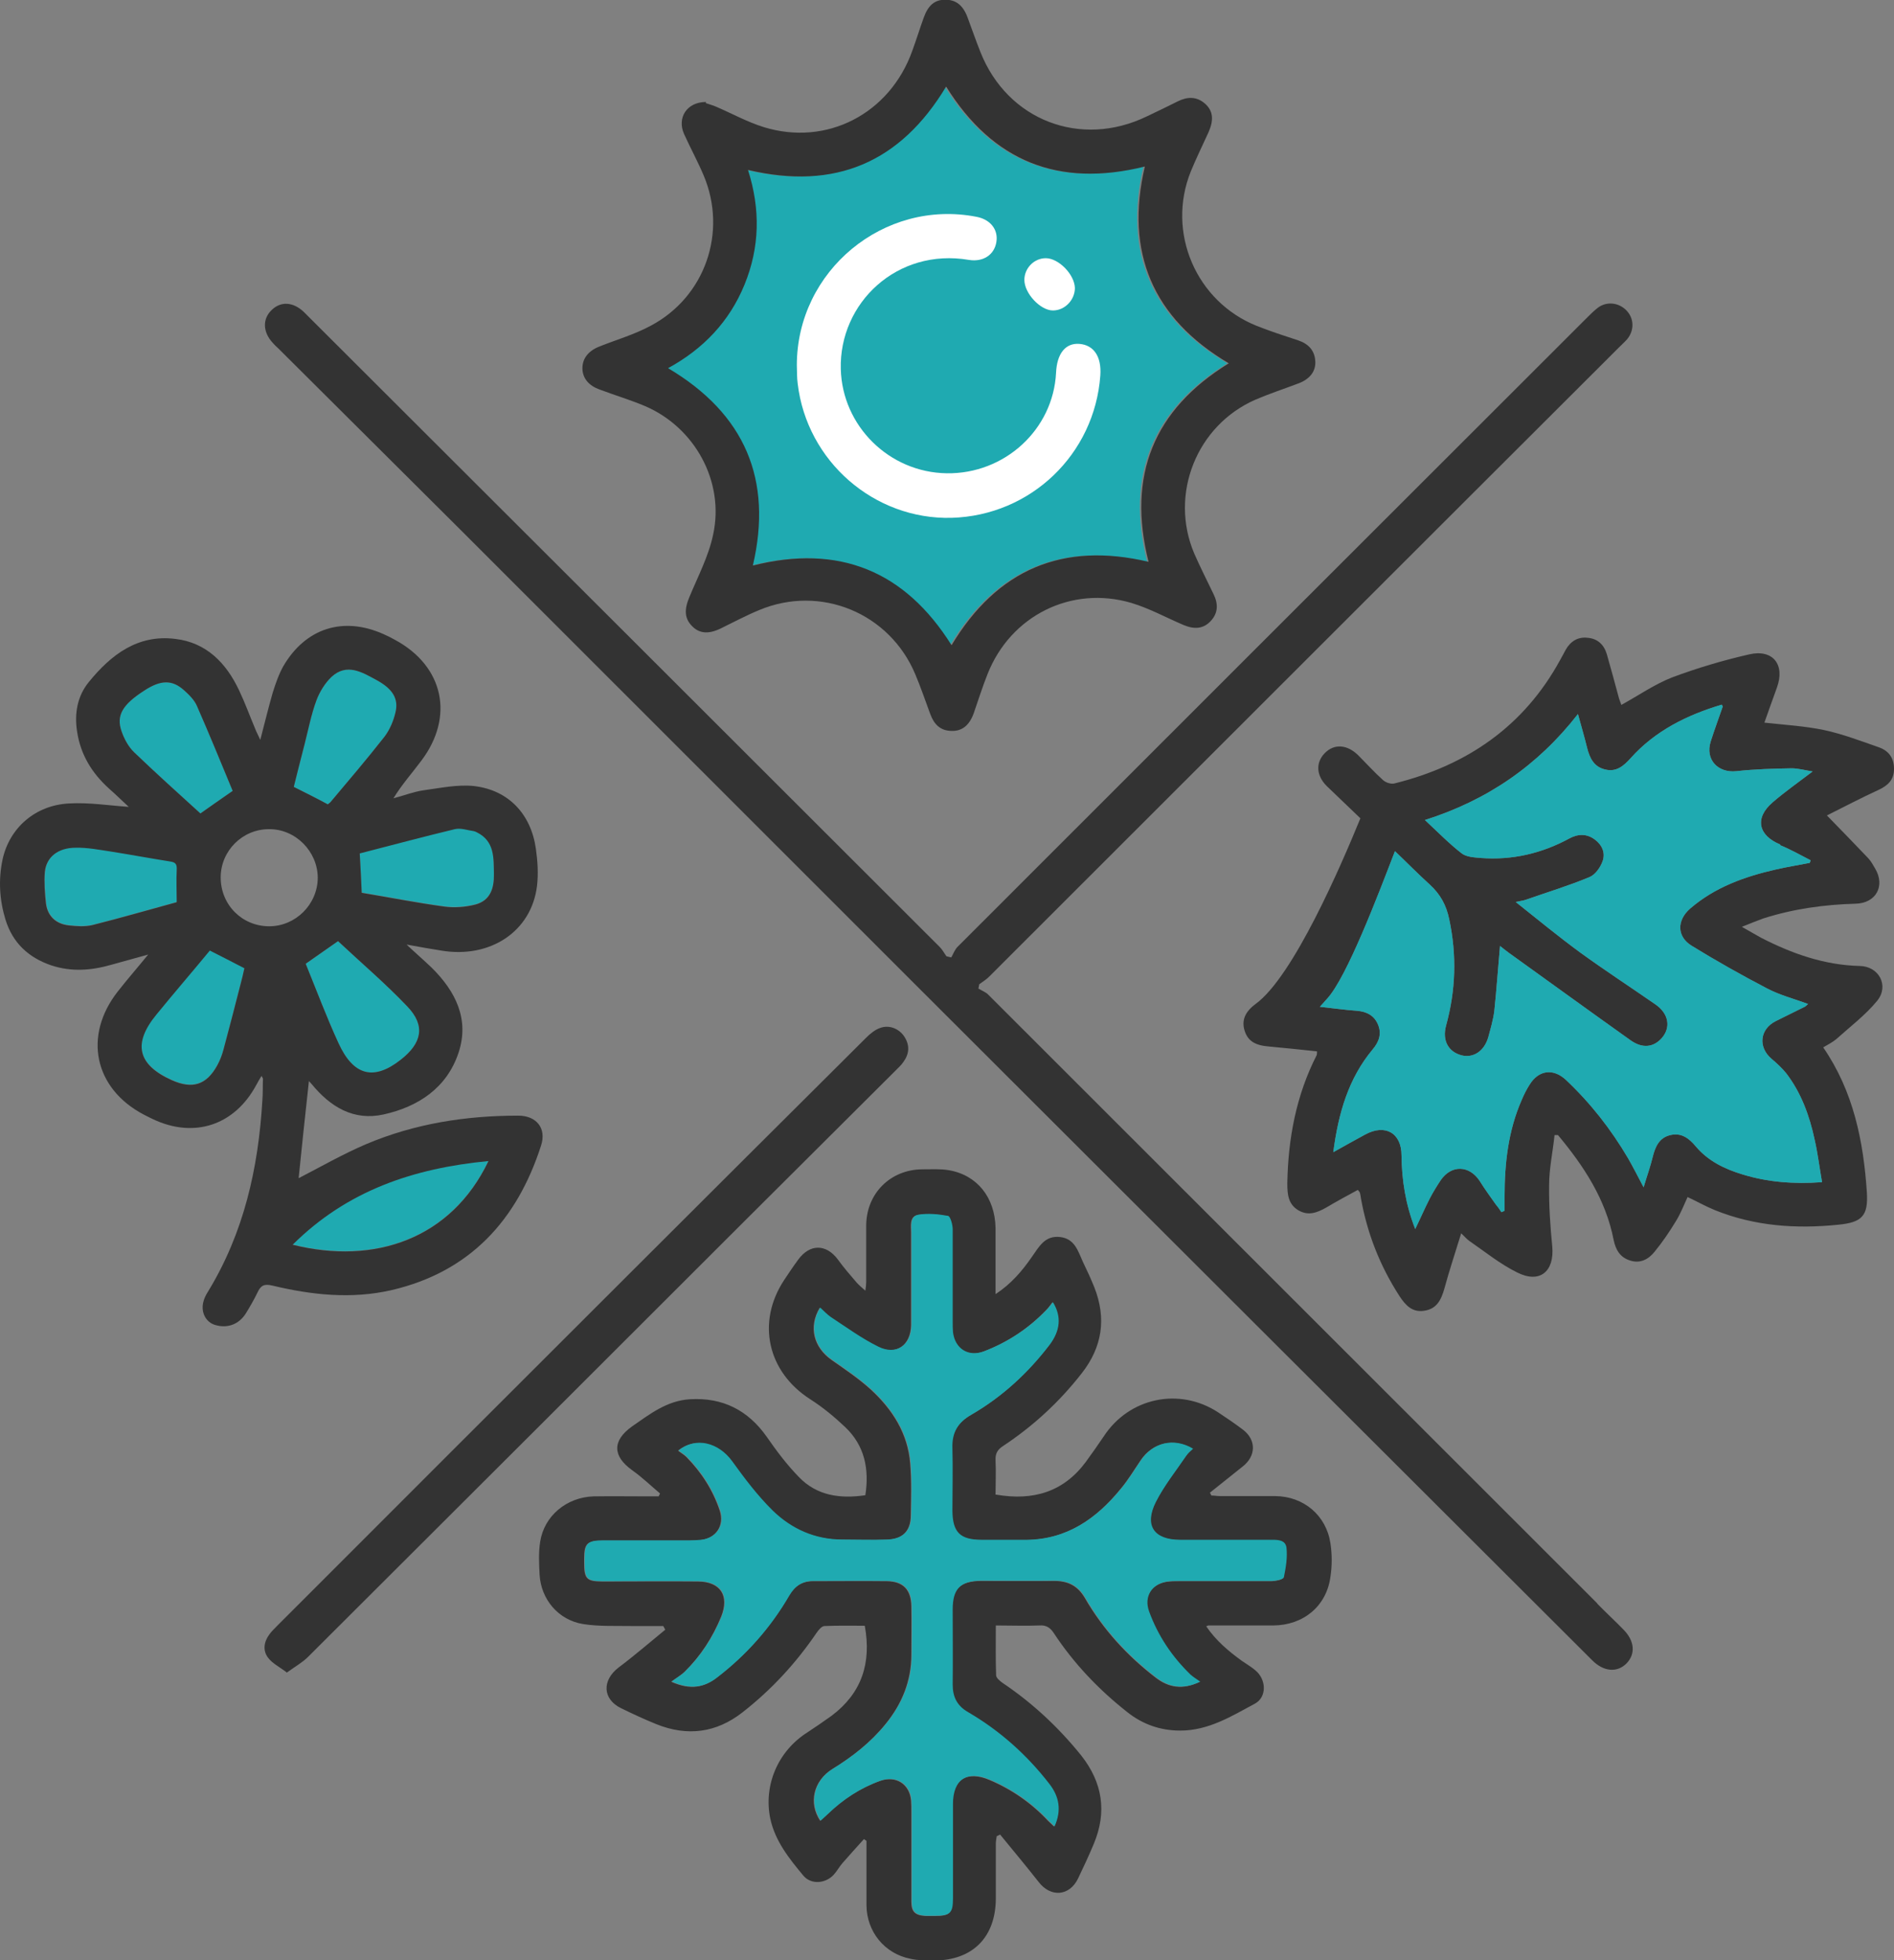 <?xml version="1.0" encoding="UTF-8"?>
<svg xmlns="http://www.w3.org/2000/svg" id="Layer_2" viewBox="0 0 66.34 68.63">
  <rect x="0" y="0" width="66.34" height="68.63" fill="#808080" stroke="none"/>
  <defs>
    <style>.cls-1{fill:#1faab1;}.cls-1,.cls-2,.cls-3{stroke-width:0px;}.cls-2{fill:#333;}.cls-3{fill:#fff;}</style>
  </defs>
  <g id="Layer_1-2">
    <path class="cls-1" d="m7.02,28.48c.38-.27.74-.52,1.13-.79-.41-.99-.82-1.99-1.25-2.97-.09-.21-.27-.39-.45-.55-.42-.38-.82-.37-1.4.01-.76.49-.99.87-.79,1.43.09.26.24.54.44.73.76.73,1.54,1.43,2.32,2.14Z"></path>
    <path class="cls-1" d="m10.71,33.75c.38.93.73,1.87,1.15,2.78.52,1.13,1.23,1.32,2.18.57.74-.58.87-1.19.23-1.86-.77-.81-1.63-1.54-2.43-2.29-.39.27-.74.52-1.13.79Z"></path>
    <path class="cls-1" d="m11.48,28.16s.06-.04.09-.07c.64-.76,1.28-1.51,1.9-2.3.18-.24.31-.54.38-.84.12-.48-.09-.83-.66-1.14-.5-.27-1.04-.61-1.58-.11-.23.22-.42.53-.53.83-.18.49-.28,1.01-.41,1.52-.13.51-.26,1.01-.38,1.5.42.21.8.4,1.19.61Z"></path>
    <path class="cls-1" d="m12.68,31.25c.96.16,1.92.35,2.88.48.35.05.74.02,1.09-.07.53-.14.66-.58.65-1.07-.01-.56.03-1.15-.6-1.46-.03-.02-.07-.03-.1-.04-.22-.03-.46-.12-.67-.07-1.12.27-2.24.57-3.33.85.03.49.05.92.07,1.38Z"></path>
    <path class="cls-1" d="m7.35,33.27c-.61.74-1.25,1.48-1.87,2.24-.84,1.02-.66,1.76.54,2.3.72.32,1.21.17,1.59-.52.1-.18.17-.37.22-.56.2-.74.39-1.48.58-2.22.06-.22.11-.43.15-.62-.42-.22-.8-.41-1.21-.62Z"></path>
    <path class="cls-1" d="m6.2,31.57c0-.4-.02-.76,0-1.12.01-.2-.03-.27-.24-.3-.7-.11-1.39-.24-2.09-.35-.4-.06-.81-.14-1.21-.13-.62,0-1.03.33-1.08.85-.03.36,0,.74.04,1.11.06.44.35.71.8.76.27.03.56.05.82-.01,1-.25,1.99-.54,2.95-.8Z"></path>
    <path class="cls-1" d="m17.11,40.64c-2.62.25-4.95,1.03-6.86,2.93,2.88.72,5.56-.21,6.86-2.93Z"></path>
    <path class="cls-1" d="m26.15,5.95c.44,1.38.41,2.71-.12,4.01-.53,1.3-1.45,2.26-2.68,2.93,2.7,1.6,3.67,3.91,2.97,6.91,3.02-.76,5.33.19,6.96,2.79,1.6-2.66,3.9-3.63,6.9-2.92-.76-3.02.18-5.33,2.81-6.95-2.67-1.58-3.64-3.89-2.94-6.89-3.02.75-5.33-.18-6.96-2.8-1.6,2.66-3.89,3.64-6.94,2.92Z"></path>
    <path class="cls-2" d="m34.9,52.33c1.28.22,2.34-.09,3.12-1.13.22-.3.43-.6.64-.91.89-1.36,2.65-1.73,4.01-.84.29.19.58.39.86.6.48.36.47.93-.01,1.3-.38.3-.76.61-1.14.91l.05.1c.1,0,.2.02.3.02.65,0,1.3,0,1.94,0,.99.01,1.78.67,1.93,1.65.06.39.06.79,0,1.18-.14,1.03-.95,1.69-2,1.7-.76,0-1.51,0-2.27,0-.01,0-.02,0-.08.03.34.5.78.87,1.25,1.21.16.11.33.21.47.33.39.32.41.94-.02,1.17-.82.44-1.62.94-2.61.94-.7,0-1.32-.22-1.86-.65-1-.79-1.86-1.69-2.56-2.75-.13-.2-.27-.3-.52-.28-.49.02-.98,0-1.52,0,0,.6-.01,1.17.01,1.74,0,.1.14.21.24.28,1.04.7,1.95,1.55,2.74,2.53.75.95.91,1.98.44,3.1-.17.41-.36.81-.55,1.21-.3.62-.96.67-1.38.12-.44-.56-.9-1.11-1.35-1.66-.04.02-.08.04-.12.06-.01.09-.03.17-.03.26,0,.64,0,1.27,0,1.91,0,1.36-.81,2.18-2.17,2.18-.27,0-.55,0-.82-.06-.91-.18-1.53-.95-1.54-1.87,0-.75,0-1.51,0-2.26l-.09-.06c-.25.28-.51.56-.76.85-.11.13-.19.28-.3.4-.29.31-.79.35-1.06.03-.5-.6-.99-1.21-1.16-2-.24-1.17.27-2.36,1.29-3.01.29-.19.58-.39.86-.59,1.05-.79,1.4-1.84,1.16-3.15-.46,0-.94-.01-1.41.01-.1,0-.21.14-.28.24-.72,1.06-1.58,1.99-2.59,2.78-.92.72-1.93.85-3.01.42-.42-.17-.83-.36-1.24-.56-.66-.32-.68-.98-.09-1.43.56-.42,1.09-.88,1.63-1.32-.02-.04-.04-.09-.07-.13-.36,0-.73,0-1.09,0-.57-.01-1.16.02-1.72-.07-.86-.14-1.47-.86-1.52-1.73-.02-.38-.04-.77.02-1.15.14-.91.93-1.56,1.87-1.59.65-.01,1.3,0,1.94,0,.11,0,.23,0,.34,0,.02-.03.03-.07.05-.1-.32-.27-.63-.57-.97-.81-.7-.5-.71-1.04-.01-1.54.62-.43,1.22-.9,2.02-.95,1.15-.07,2.04.38,2.7,1.32.34.49.7.97,1.12,1.4.63.66,1.45.77,2.33.64.14-.91-.02-1.73-.7-2.38-.38-.36-.79-.7-1.23-.98-1.5-.96-1.89-2.7-.91-4.18.16-.24.32-.48.49-.71.41-.56.98-.55,1.39,0,.2.28.43.54.66.81.08.09.17.16.3.28.02-.14.03-.22.03-.31,0-.66,0-1.32,0-1.98.01-1.12.85-1.95,1.96-1.96.31,0,.63-.02.93.03,1,.17,1.62.96,1.64,2.02,0,.75,0,1.51,0,2.32.55-.36.93-.81,1.27-1.3.25-.35.45-.76.99-.7.52.06.63.5.8.87.14.29.28.59.4.89.43,1.09.28,2.09-.44,3.01-.78,1-1.7,1.85-2.76,2.55-.2.13-.27.27-.26.5.02.4,0,.81,0,1.2Zm7.11,6.55c-.14-.1-.24-.16-.33-.24-.65-.63-1.14-1.36-1.45-2.21-.19-.52.09-.97.64-1.05.14-.02.29-.02.43-.02,1.07,0,2.14,0,3.2,0,.16,0,.43-.05.45-.13.07-.34.13-.7.09-1.04-.04-.29-.35-.27-.59-.27-1.04,0-2.09,0-3.13,0-.92,0-1.27-.5-.85-1.33.29-.57.7-1.08,1.06-1.61.06-.09.15-.17.24-.25-.67-.4-1.4-.22-1.82.4-.23.34-.44.69-.7,1-.85,1.04-1.88,1.77-3.3,1.79-.53,0-1.06,0-1.58,0-.76,0-1.02-.26-1.03-1.01,0-.73.02-1.46,0-2.19-.02-.56.19-.91.68-1.19,1.07-.62,1.97-1.45,2.72-2.43.38-.5.43-1,.12-1.5-.07.09-.13.18-.21.26-.62.65-1.36,1.14-2.2,1.46-.55.21-1.02-.09-1.09-.67-.01-.12-.01-.24-.01-.36,0-1.08,0-2.16,0-3.24,0-.16-.08-.45-.16-.47-.34-.06-.71-.1-1.05-.04-.29.06-.23.38-.23.61,0,1.08,0,2.16,0,3.24-.01.72-.53,1.08-1.16.77-.59-.29-1.12-.68-1.67-1.04-.13-.09-.24-.21-.37-.33-.4.67-.21,1.38.41,1.82.47.33.95.65,1.38,1.04.76.7,1.3,1.54,1.38,2.6.05.6.03,1.2.02,1.8,0,.56-.29.84-.84.86-.53.02-1.06,0-1.58,0-.95,0-1.77-.37-2.43-1.01-.53-.52-.99-1.13-1.43-1.74-.47-.64-1.26-.86-1.87-.37.1.08.21.14.29.22.53.54.93,1.16,1.17,1.88.17.52-.13.97-.67,1.03-.13.01-.26.02-.4.02-1.01,0-2.02,0-3.02,0-.56,0-.66.1-.66.64,0,.05,0,.1,0,.14,0,.56.09.65.64.65,1.12,0,2.23-.01,3.35,0,.79.01,1.1.5.81,1.23-.3.73-.72,1.38-1.28,1.93-.12.12-.28.21-.47.35.67.3,1.15.2,1.59-.14,1.03-.79,1.88-1.75,2.53-2.87.2-.34.46-.51.84-.51.86,0,1.73-.01,2.59,0,.58.01.85.3.86.88.01.56,0,1.13,0,1.69,0,.93-.33,1.73-.91,2.44-.52.64-1.16,1.14-1.86,1.57-.66.41-.84,1.19-.42,1.81.09-.08.17-.16.26-.24.53-.51,1.14-.91,1.84-1.16.55-.19,1.03.11,1.08.69.01.13.01.26.01.4,0,1.04,0,2.09,0,3.13,0,.37.13.49.5.51.11,0,.22,0,.32,0,.52,0,.62-.09.62-.6,0-1.1,0-2.21,0-3.31,0-.87.5-1.19,1.3-.85.78.33,1.47.81,2.05,1.43.06.06.13.12.21.2.25-.56.16-1.04-.18-1.48-.79-1.02-1.73-1.86-2.84-2.51-.39-.22-.55-.53-.55-.97.01-.88,0-1.75,0-2.63,0-.73.27-1,1-1.01.85,0,1.7.01,2.56,0,.49,0,.83.16,1.09.6.63,1.09,1.47,2.01,2.47,2.78.45.35.94.45,1.56.15Z"></path>
    <path class="cls-2" d="m9.11,25.93c.16-.61.29-1.15.44-1.67.1-.32.21-.64.37-.93.78-1.34,2.1-1.76,3.51-1.13.14.06.28.13.42.21,1.69.92,2.07,2.68.91,4.22-.32.43-.68.83-.98,1.32.35-.09.7-.23,1.05-.28.59-.08,1.19-.21,1.77-.15,1.21.14,2,.98,2.17,2.2.06.42.09.87.04,1.29-.19,1.6-1.64,2.56-3.36,2.27-.37-.06-.73-.12-1.21-.21.34.32.62.56.88.81.84.83,1.33,1.81.94,2.98-.41,1.23-1.41,1.89-2.63,2.16-1.05.23-1.86-.27-2.51-1.06-.03-.03-.06-.07-.1-.11-.13,1.17-.25,2.32-.36,3.4.76-.39,1.54-.84,2.36-1.19,1.7-.72,3.49-1,5.33-1,.64,0,1,.44.8,1.05-.84,2.61-2.49,4.42-5.24,5.06-1.4.32-2.79.17-4.17-.16-.29-.07-.41,0-.52.24-.12.25-.26.49-.4.72-.24.39-.64.55-1.08.42-.32-.09-.51-.43-.42-.8.03-.13.09-.25.16-.36,1.26-2.06,1.77-4.33,1.91-6.71.02-.25.01-.5.02-.75,0-.02-.02-.04-.05-.1-.07.12-.13.21-.18.31-.76,1.42-2.18,1.89-3.63,1.2-.11-.05-.22-.11-.32-.16-1.73-.91-2.12-2.75-.91-4.3.32-.41.67-.81,1.07-1.3-.5.14-.9.25-1.3.36-.7.2-1.39.25-2.09.02-.8-.27-1.36-.79-1.61-1.61-.21-.69-.25-1.39-.1-2.1.24-1.1,1.14-1.9,2.33-1.96.69-.04,1.38.07,2.09.12-.22-.2-.45-.43-.69-.64-.6-.54-1-1.19-1.12-2-.1-.63.01-1.24.41-1.73.78-.96,1.72-1.68,3.04-1.51,1.08.13,1.77.84,2.22,1.79.21.44.38.91.57,1.36.04.11.1.21.18.39Zm8,14.72c-2.62.25-4.95,1.03-6.86,2.93,2.88.72,5.56-.21,6.86-2.93Zm-10.09-12.17c.38-.27.74-.52,1.13-.79-.41-.99-.82-1.99-1.25-2.97-.09-.21-.27-.39-.45-.55-.42-.38-.82-.37-1.4.01-.76.49-.99.87-.79,1.43.09.26.24.54.44.73.76.73,1.54,1.43,2.32,2.14Zm3.69,5.27c.38.93.73,1.87,1.15,2.78.52,1.13,1.23,1.32,2.18.57.74-.58.87-1.19.23-1.86-.77-.81-1.63-1.54-2.43-2.29-.39.27-.74.52-1.13.79Zm.77-5.59s.06-.04.09-.07c.64-.76,1.28-1.51,1.9-2.3.18-.24.31-.54.38-.84.12-.48-.09-.83-.66-1.14-.5-.27-1.04-.61-1.58-.11-.23.22-.42.53-.53.83-.18.49-.28,1.01-.41,1.52-.13.51-.26,1.01-.38,1.5.42.21.8.4,1.19.61Zm1.2,3.1c.96.16,1.92.35,2.88.48.35.05.74.02,1.09-.07.53-.14.66-.58.65-1.07-.01-.56.03-1.15-.6-1.46-.03-.02-.07-.03-.1-.04-.22-.03-.46-.12-.67-.07-1.12.27-2.24.57-3.33.85.03.49.05.92.07,1.38Zm-5.33,2.02c-.61.74-1.25,1.48-1.87,2.24-.84,1.02-.66,1.76.54,2.3.72.32,1.21.17,1.59-.52.1-.18.17-.37.22-.56.2-.74.39-1.48.58-2.22.06-.22.11-.43.15-.62-.42-.22-.8-.41-1.21-.62Zm-1.16-1.7c0-.4-.02-.76,0-1.12.01-.2-.03-.27-.24-.3-.7-.11-1.39-.24-2.09-.35-.4-.06-.81-.14-1.21-.13-.62,0-1.03.33-1.08.85-.03.36,0,.74.04,1.11.06.44.35.71.8.76.27.03.56.05.82-.01,1-.25,1.99-.54,2.95-.8Zm1.54-.86c0,.96.75,1.71,1.7,1.71.92,0,1.69-.76,1.7-1.69,0-.93-.78-1.72-1.71-1.71-.93,0-1.69.76-1.69,1.69Z"></path>
    <path class="cls-2" d="m66.34,26.92c0-.39-.19-.64-.54-.76-.63-.22-1.26-.46-1.91-.6-.67-.14-1.37-.18-2.09-.26.14-.4.29-.81.44-1.23.29-.8-.14-1.35-.97-1.16-.92.21-1.83.48-2.71.81-.61.24-1.17.63-1.77.96-.02-.07-.06-.15-.08-.22-.14-.52-.28-1.04-.43-1.56-.1-.33-.32-.54-.67-.57-.34-.04-.6.12-.77.42-.06.11-.12.23-.19.35-1.27,2.33-3.27,3.7-5.81,4.33-.12.03-.3-.03-.4-.12-.3-.27-.58-.58-.86-.86-.39-.39-.85-.42-1.18-.08-.32.33-.3.78.07,1.15.39.38.79.75,1.18,1.13-.68,1.66-2.35,5.54-3.67,6.5-.38.28-.49.58-.39.92.11.37.36.53.86.57.56.05,1.11.11,1.68.17,0,.06,0,.1-.01.13-.72,1.41-1,2.91-1.03,4.48,0,.37.02.73.38.95.35.21.66.09.98-.09.37-.22.74-.42,1.11-.62.04.05.06.07.07.09.02.07.03.14.04.21.22,1.23.67,2.37,1.35,3.42.21.32.45.58.87.51.43-.06.59-.38.7-.77.17-.63.38-1.25.59-1.94.14.13.2.21.29.27.55.38,1.08.81,1.67,1.1.79.4,1.31-.03,1.23-.91-.07-.71-.12-1.43-.11-2.15,0-.58.13-1.16.19-1.75.04,0,.08,0,.12,0,.9,1.08,1.67,2.24,1.95,3.67.07.34.22.61.57.72.36.12.65-.04.86-.3.28-.34.53-.71.76-1.09.16-.26.27-.55.4-.83.34.16.64.33.96.46,1.39.56,2.84.66,4.31.51.84-.08,1.06-.31,1.01-1.13-.12-1.8-.47-3.54-1.53-5.08.17-.1.33-.18.46-.29.49-.44,1.02-.84,1.43-1.34.43-.53.06-1.21-.61-1.22-1.24-.03-2.37-.43-3.46-.99-.2-.11-.4-.23-.67-.38.3-.12.52-.21.74-.29,1.06-.34,2.15-.49,3.25-.52.71-.02,1.04-.62.68-1.23-.07-.12-.14-.25-.24-.36-.47-.49-.94-.98-1.45-1.5.58-.29,1.19-.61,1.82-.9.32-.15.53-.35.53-.73Zm-3.99,2.67c.37.15.72.35,1.07.53-.01.03-.02.06-.03.09-.4.08-.79.14-1.18.23-1.1.25-2.14.62-3.01,1.37-.47.41-.47.98.05,1.3.86.53,1.75,1.03,2.65,1.5.44.23.94.36,1.43.54-.05.04-.07.07-.1.09-.34.17-.69.34-1.03.51-.56.28-.63.91-.15,1.32.18.15.36.32.51.5.53.69.82,1.49,1,2.33.11.48.17.98.26,1.49-1,.07-1.9,0-2.78-.27-.63-.19-1.21-.47-1.64-.98-.24-.29-.51-.49-.89-.4-.39.09-.53.4-.62.76-.08.34-.2.66-.32,1.07-.21-.4-.37-.71-.54-1.01-.6-1.02-1.32-1.94-2.18-2.75-.45-.42-.96-.34-1.27.16-.11.17-.2.35-.28.54-.47,1.07-.6,2.21-.6,3.37,0,.17,0,.34,0,.51-.04.02-.07.03-.11.05-.06-.09-.12-.18-.19-.26-.19-.27-.39-.54-.57-.83-.36-.55-.98-.58-1.36-.04-.14.21-.27.42-.39.65-.17.33-.32.68-.51,1.07-.34-.87-.47-1.71-.48-2.58,0-.78-.57-1.11-1.27-.73-.35.19-.71.39-1.12.62.18-1.37.53-2.58,1.38-3.6.22-.26.32-.54.19-.86-.13-.32-.39-.46-.73-.49-.42-.03-.84-.09-1.31-.14.12-.13.19-.21.26-.29.69-.76,1.77-3.6,2.37-5.16.41.39.8.79,1.22,1.17.38.35.58.73.68,1.21.27,1.26.23,2.5-.11,3.73-.14.52.08.92.55,1.04.41.1.79-.15.93-.64.08-.3.17-.6.21-.91.08-.76.13-1.51.2-2.28.09.07.2.16.31.24,1.42,1.02,2.84,2.05,4.26,3.06.42.3.81.25,1.1-.08.32-.37.24-.85-.22-1.17-.88-.61-1.77-1.19-2.64-1.82-.75-.55-1.47-1.14-2.26-1.77.18-.04.28-.05.36-.08.74-.26,1.5-.49,2.22-.79.2-.08.38-.33.46-.55.11-.29-.01-.57-.26-.76-.29-.22-.6-.21-.91-.04-.96.52-1.99.76-3.08.68-.23-.02-.51-.03-.68-.16-.44-.34-.84-.75-1.29-1.17,2.18-.69,3.95-1.9,5.36-3.71.12.44.23.81.32,1.18.09.36.24.67.63.76.39.1.65-.12.9-.4.86-.96,1.98-1.51,3.19-1.87.02.05.03.06.03.07-.14.41-.29.81-.42,1.22-.2.63.25,1.11.9,1.04.64-.07,1.29-.09,1.93-.1.24,0,.48.07.74.11-.5.38-.97.71-1.4,1.08-.64.55-.51,1.16.27,1.48Z"></path>
    <path class="cls-2" d="m55.94,56.13c-7.11-7.1-14.22-14.21-21.33-21.31-.09-.09-.23-.14-.34-.21.01-.05.02-.1.03-.15.12-.09.24-.16.34-.26,7.36-7.35,14.71-14.7,22.07-22.04.09-.09.19-.18.28-.28.26-.31.25-.73-.02-1.01-.27-.28-.7-.33-1.01-.09-.14.11-.27.24-.4.37-7.34,7.33-14.68,14.66-22.02,22-.1.1-.15.25-.22.37-.06-.01-.12-.03-.17-.04-.08-.11-.14-.23-.23-.32-7.37-7.36-14.75-14.73-22.13-22.09-.05-.05-.1-.1-.15-.15-.37-.35-.8-.38-1.12-.07-.33.31-.32.77.03,1.15.06.07.13.14.2.2,2.1,2.09,4.2,4.18,6.3,6.27,5.39,5.38,10.77,10.77,16.16,16.15,7.85,7.84,15.7,15.67,23.56,23.51.4.4.87.44,1.2.11.32-.33.29-.78-.1-1.18-.3-.31-.62-.6-.92-.91Z"></path>
    <path class="cls-2" d="m24.72,3.61c.06.02.2.06.35.12.56.24,1.1.54,1.68.72,2.2.68,4.41-.46,5.2-2.66.14-.38.26-.77.4-1.16.16-.45.39-.64.76-.64.37,0,.62.19.78.62.15.4.29.81.45,1.21.95,2.4,3.52,3.38,5.84,2.25.36-.17.71-.34,1.07-.52.34-.17.67-.18.97.09.27.25.3.56.11.99-.21.46-.43.91-.62,1.37-.86,2.13.18,4.56,2.31,5.41.48.19.97.35,1.46.51.35.12.57.35.59.73.02.35-.19.62-.58.77-.5.19-1.02.36-1.51.57-2.07.9-3.03,3.32-2.15,5.39.21.48.45.95.68,1.43.16.33.16.65-.1.93-.25.27-.56.31-.96.14-.61-.26-1.19-.58-1.82-.77-2.1-.62-4.23.44-5.04,2.49-.18.45-.32.9-.48,1.36-.15.43-.41.64-.77.63-.41,0-.63-.24-.76-.6-.17-.46-.33-.93-.52-1.38-.9-2.15-3.32-3.15-5.47-2.25-.46.19-.91.43-1.36.65-.42.2-.74.17-.99-.09-.26-.26-.28-.57-.1-1,.3-.73.68-1.44.84-2.21.4-1.85-.64-3.74-2.38-4.49-.52-.22-1.06-.38-1.59-.58-.4-.14-.61-.41-.61-.75,0-.34.21-.61.6-.76.6-.24,1.23-.42,1.8-.73,1.9-1.01,2.68-3.27,1.85-5.25-.21-.5-.47-.97-.69-1.46-.25-.56.09-1.12.77-1.12Zm1.48,2.34c.44,1.38.41,2.71-.12,4.01-.53,1.3-1.45,2.26-2.68,2.93,2.7,1.6,3.67,3.91,2.97,6.91,3.02-.76,5.33.19,6.96,2.79,1.6-2.66,3.9-3.63,6.9-2.92-.76-3.02.18-5.33,2.81-6.95-2.67-1.58-3.64-3.89-2.94-6.89-3.02.75-5.33-.18-6.96-2.8-1.6,2.66-3.89,3.64-6.94,2.92Z"></path>
    <path class="cls-2" d="m10.05,58.56c-.26-.2-.51-.32-.66-.52-.19-.25-.15-.55.04-.81.08-.12.19-.21.29-.32,4.06-4.06,8.12-8.12,12.19-12.18,2.81-2.8,5.62-5.61,8.43-8.4.14-.14.31-.28.49-.34.32-.12.67.03.85.31.19.3.17.59-.03.87-.08.12-.19.22-.29.32-1.74,1.73-3.48,3.47-5.22,5.2-5.12,5.11-10.23,10.22-15.35,15.32-.19.19-.44.33-.73.54Z"></path>
    <path class="cls-3" d="m27.91,12.79c0-3.31,3.05-5.83,6.29-5.2.49.09.77.45.7.88-.07.45-.46.71-.96.63-2.52-.43-4.55,1.51-4.49,3.82.05,1.99,1.69,3.62,3.71,3.65,2.03.03,3.73-1.53,3.83-3.52.03-.67.33-1.05.82-1.01.49.04.78.43.73,1.11-.2,2.75-2.43,4.9-5.21,4.98-2.71.07-5.07-1.98-5.39-4.7-.03-.21-.02-.43-.03-.65Z"></path>
    <path class="cls-3" d="m37.65,10.08c0,.42-.35.79-.77.79-.44,0-1-.6-1-1.07,0-.41.34-.76.75-.76.45,0,1.01.57,1.02,1.05Z"></path>
    <path class="cls-1" d="m42.03,58.87c-.14-.1-.24-.16-.33-.24-.65-.63-1.14-1.36-1.45-2.21-.19-.52.09-.97.64-1.05.14-.02.29-.02.43-.02,1.07,0,2.14,0,3.2,0,.16,0,.43-.05.45-.13.07-.34.13-.7.09-1.04-.04-.29-.35-.27-.59-.27-1.04,0-2.09,0-3.13,0-.92,0-1.27-.5-.85-1.33.29-.57.7-1.08,1.06-1.61.06-.09.15-.17.24-.25-.67-.4-1.4-.22-1.82.4-.23.34-.44.69-.7,1-.85,1.04-1.88,1.77-3.3,1.79-.53,0-1.06,0-1.58,0-.76,0-1.02-.26-1.03-1.01,0-.73.02-1.46,0-2.19-.02-.56.19-.91.68-1.19,1.07-.62,1.97-1.45,2.72-2.43.38-.5.43-1,.12-1.5-.07.09-.13.18-.21.26-.62.65-1.36,1.14-2.2,1.46-.55.21-1.02-.09-1.09-.67-.01-.12-.01-.24-.01-.36,0-1.08,0-2.16,0-3.24,0-.16-.08-.45-.16-.47-.34-.06-.71-.1-1.05-.04-.29.06-.23.38-.23.61,0,1.08,0,2.16,0,3.24-.01.72-.53,1.08-1.16.77-.59-.29-1.12-.68-1.67-1.04-.13-.09-.24-.21-.37-.33-.4.67-.21,1.38.41,1.82.47.33.95.65,1.38,1.04.76.7,1.3,1.54,1.38,2.6.05.6.03,1.2.02,1.8,0,.56-.29.84-.84.86-.53.02-1.06,0-1.58,0-.95,0-1.77-.37-2.43-1.01-.53-.52-.99-1.13-1.43-1.74-.47-.64-1.26-.86-1.87-.37.1.08.21.14.29.22.53.54.93,1.16,1.17,1.88.17.52-.13.97-.67,1.03-.13.01-.26.02-.4.02-1.01,0-2.02,0-3.02,0-.56,0-.66.1-.66.64,0,.05,0,.1,0,.14,0,.56.09.65.64.65,1.12,0,2.23-.01,3.35,0,.79.01,1.1.5.81,1.23-.3.73-.72,1.38-1.28,1.93-.12.12-.28.21-.47.35.67.3,1.15.2,1.59-.14,1.03-.79,1.88-1.75,2.53-2.87.2-.34.46-.51.84-.51.86,0,1.73-.01,2.59,0,.58.01.85.3.86.88.01.56,0,1.13,0,1.69,0,.93-.33,1.73-.91,2.44-.52.64-1.16,1.14-1.86,1.57-.66.41-.84,1.19-.42,1.81.09-.08.17-.16.26-.24.53-.51,1.14-.91,1.84-1.16.55-.19,1.03.11,1.08.69.01.13.01.26.01.4,0,1.04,0,2.09,0,3.13,0,.37.13.49.5.51.11,0,.22,0,.32,0,.52,0,.62-.09.62-.6,0-1.1,0-2.21,0-3.31,0-.87.5-1.19,1.3-.85.78.33,1.47.81,2.05,1.43.06.06.13.12.21.2.25-.56.16-1.04-.18-1.48-.79-1.02-1.73-1.86-2.84-2.51-.39-.22-.55-.53-.55-.97.01-.88,0-1.75,0-2.63,0-.73.27-1,1-1.01.85,0,1.7.01,2.56,0,.49,0,.83.16,1.09.6.63,1.09,1.47,2.01,2.47,2.78.45.35.94.45,1.56.15Z"></path>
    <path class="cls-1" d="m62.35,29.59c.37.15.72.35,1.07.53-.01.03-.02.06-.03.09-.4.08-.79.14-1.18.23-1.1.25-2.14.62-3.01,1.37-.47.41-.47.98.05,1.3.86.53,1.75,1.03,2.65,1.5.44.23.94.36,1.43.54-.05.04-.07.07-.1.09-.34.17-.69.34-1.03.51-.56.28-.63.91-.15,1.32.18.15.36.32.51.5.53.69.82,1.49,1,2.33.11.48.17.98.26,1.49-1,.07-1.9,0-2.78-.27-.63-.19-1.21-.47-1.64-.98-.24-.29-.51-.49-.89-.4-.39.09-.53.4-.62.76-.08.34-.2.66-.32,1.07-.21-.4-.37-.71-.54-1.01-.6-1.02-1.32-1.94-2.18-2.75-.45-.42-.96-.34-1.27.16-.11.17-.2.35-.28.54-.47,1.07-.6,2.21-.6,3.37,0,.17,0,.34,0,.51-.04.02-.07.03-.11.05-.06-.09-.12-.18-.19-.26-.19-.27-.39-.54-.57-.83-.36-.55-.98-.58-1.36-.04-.14.21-.27.42-.39.65-.17.33-.32.68-.51,1.07-.34-.87-.47-1.71-.48-2.58,0-.78-.57-1.11-1.27-.73-.35.19-.71.39-1.12.62.18-1.37.53-2.58,1.38-3.6.22-.26.32-.54.19-.86-.13-.32-.39-.46-.73-.49-.42-.03-.84-.09-1.31-.14.12-.13.19-.21.26-.29.69-.76,1.77-3.6,2.37-5.16.41.39.8.79,1.22,1.17.38.35.58.73.68,1.21.27,1.26.23,2.5-.11,3.73-.14.52.08.92.55,1.04.41.1.79-.15.93-.64.08-.3.17-.6.21-.91.08-.76.13-1.51.2-2.28.09.07.2.16.31.24,1.42,1.02,2.84,2.05,4.26,3.06.42.3.81.25,1.1-.08.32-.37.24-.85-.22-1.17-.88-.61-1.77-1.19-2.64-1.82-.75-.55-1.47-1.14-2.26-1.77.18-.04.28-.05.36-.08.74-.26,1.5-.49,2.22-.79.2-.08.38-.33.46-.55.11-.29-.01-.57-.26-.76-.29-.22-.6-.21-.91-.04-.96.52-1.99.76-3.08.68-.23-.02-.51-.03-.68-.16-.44-.34-.84-.75-1.29-1.17,2.18-.69,3.95-1.9,5.36-3.71.12.44.23.81.32,1.18.09.36.24.67.63.76.39.1.65-.12.9-.4.86-.96,1.98-1.51,3.19-1.87.02.05.03.06.03.07-.14.41-.29.81-.42,1.22-.2.63.25,1.11.9,1.04.64-.07,1.29-.09,1.93-.1.24,0,.48.07.74.11-.5.38-.97.71-1.4,1.08-.64.55-.51,1.16.27,1.48Z"></path>
  </g>
</svg>
